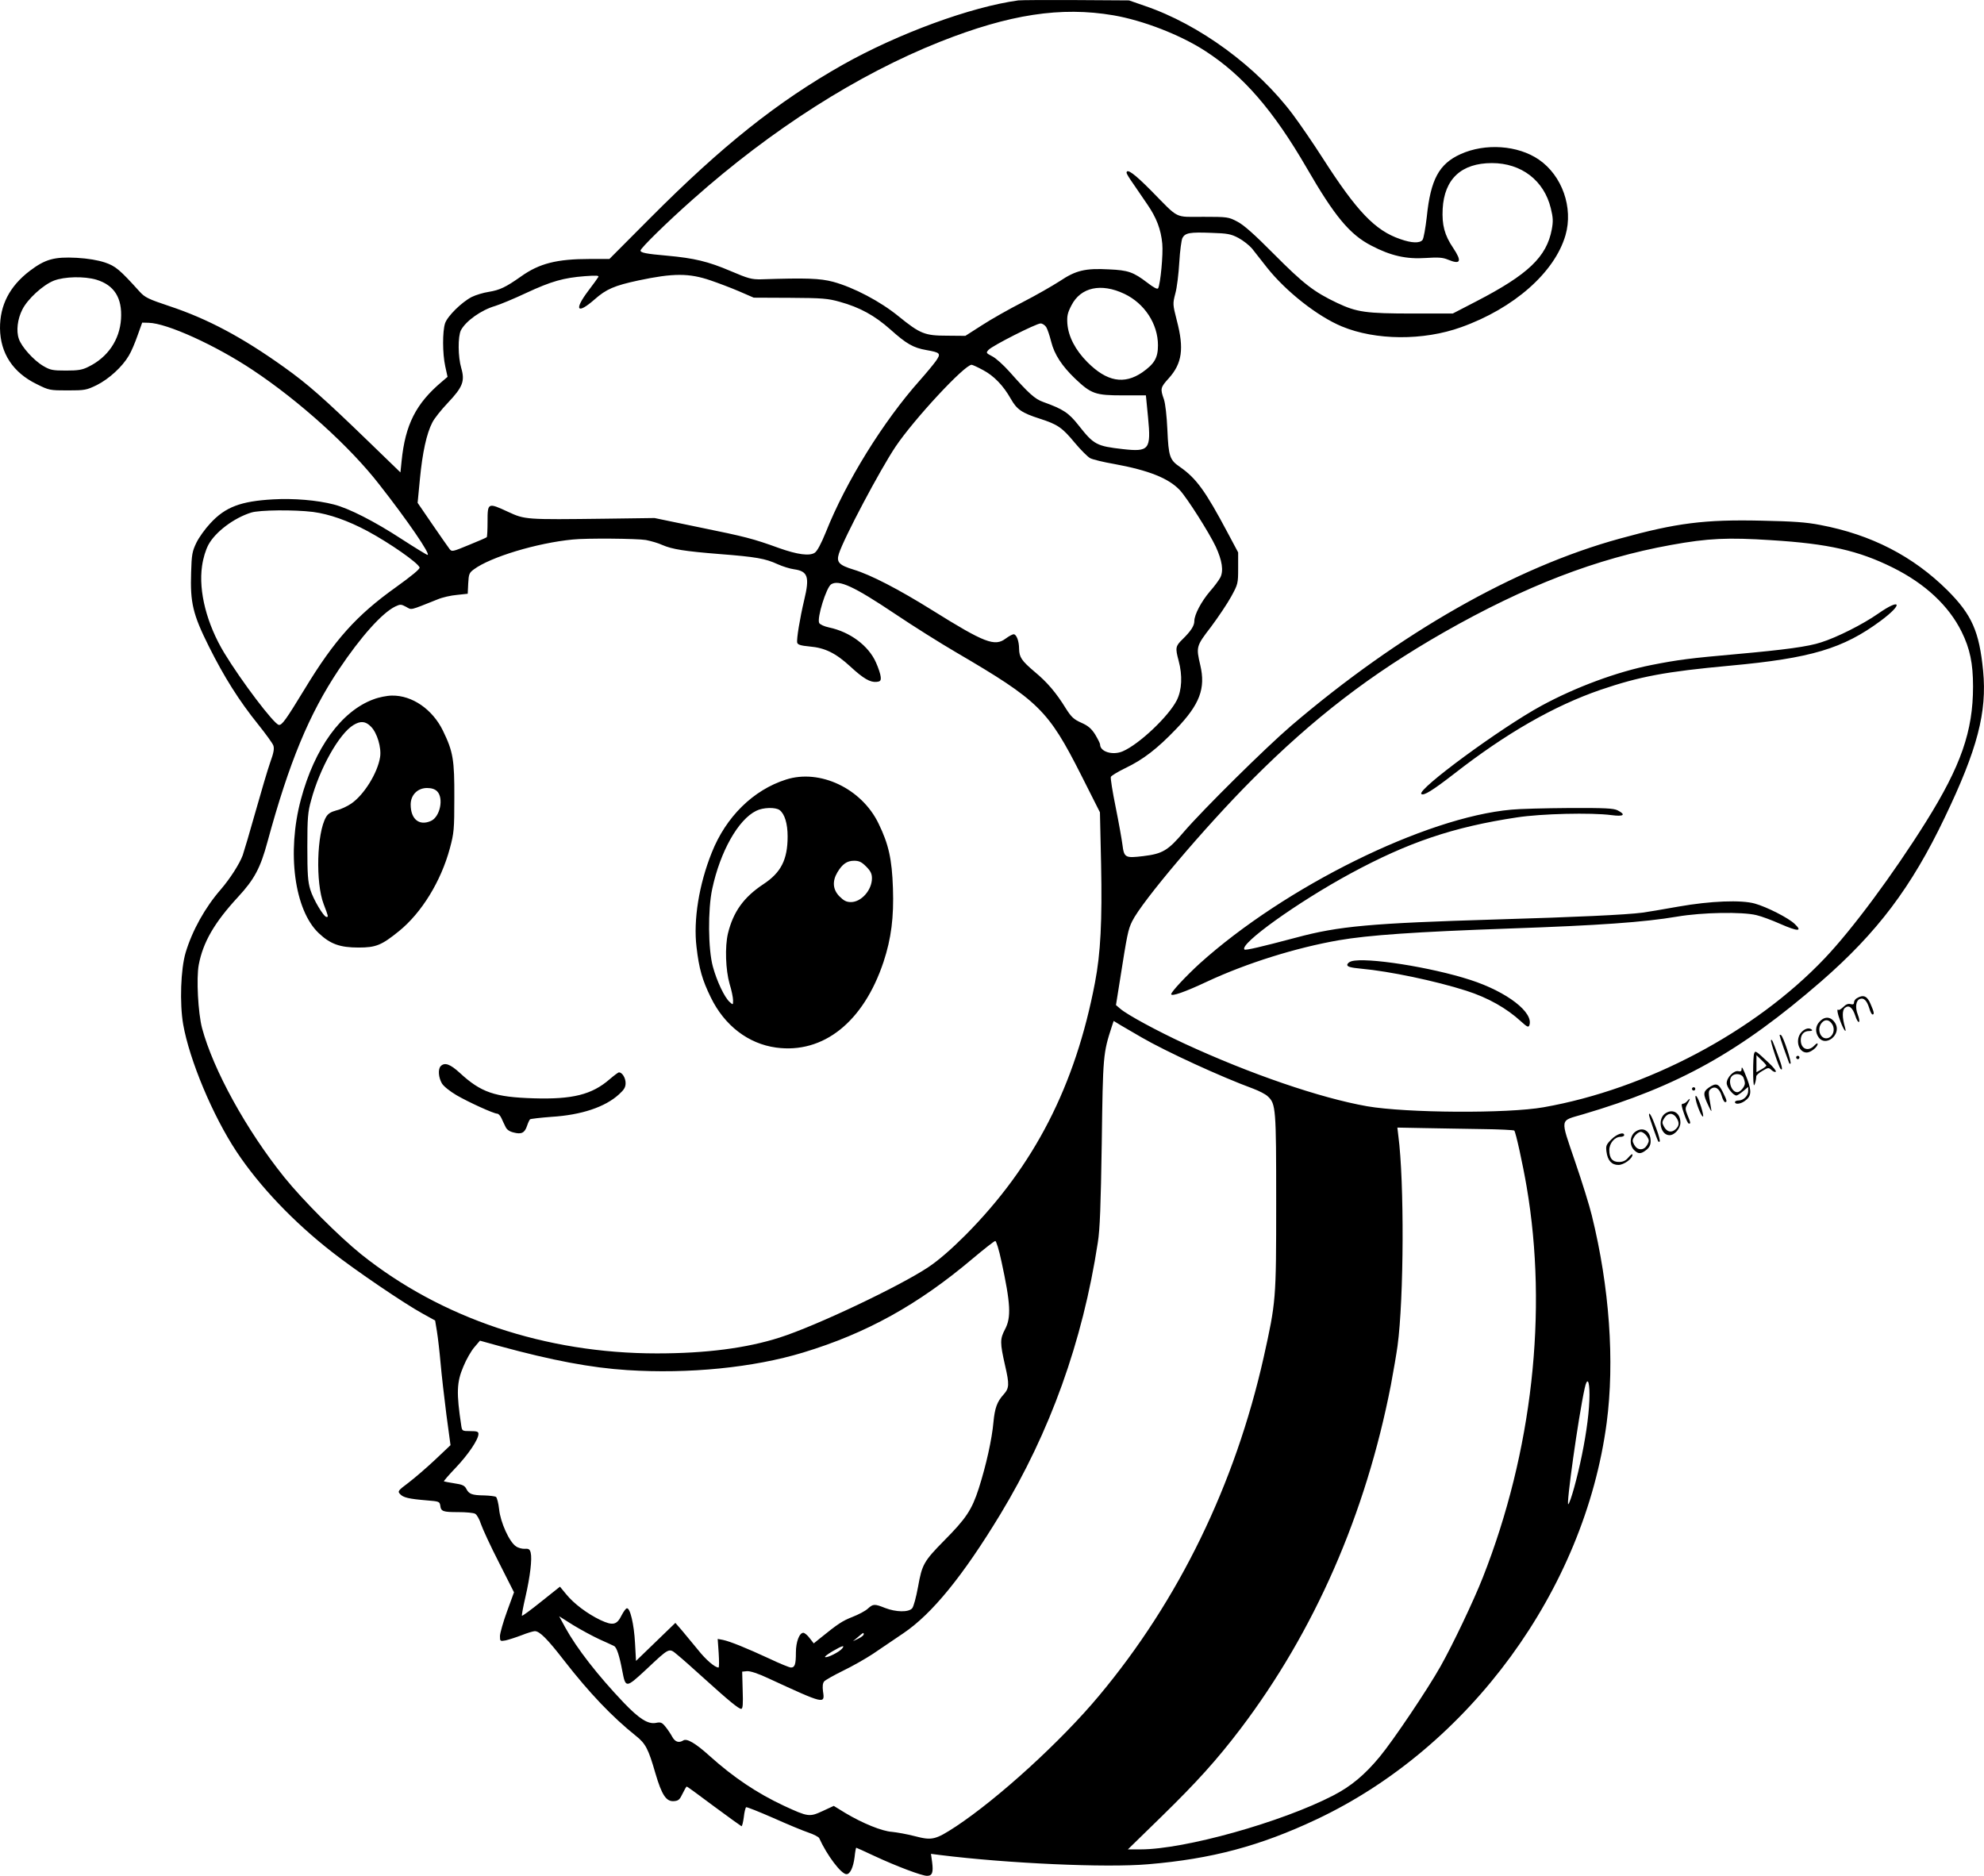 <?xml version="1.0" encoding="UTF-8"?>
<svg xmlns="http://www.w3.org/2000/svg" version="1.0" viewBox="0 0 1200.028 1134.646" preserveAspectRatio="xMidYMid meet">
  <g transform="translate(-0.601,1135.646) scale(0.1,-0.1)" fill="#000000" stroke="none">
    <path d="M6165 11354 c-286 -39 -726 -200 -1063 -390 -394 -223 -728 -489 -1163 -926 l-247 -248 -118 0 c-201 0 -306 -27 -417 -106 -92 -65 -128 -82 -195 -93 -33 -5 -79 -19 -103 -31 -60 -31 -146 -115 -161 -159 -16 -49 -16 -182 1 -260 l14 -64 -34 -29 c-157 -132 -222 -260 -244 -481 l-7 -68 -189 183 c-279 270 -370 350 -514 453 -253 181 -463 293 -695 370 -126 42 -147 52 -179 87 -121 134 -146 155 -211 177 -43 14 -101 24 -170 28 -136 7 -190 -8 -284 -79 -122 -93 -181 -208 -180 -348 2 -150 78 -267 222 -337 74 -37 79 -38 187 -38 104 0 114 2 176 32 74 37 155 111 194 178 15 24 38 79 53 122 l28 78 39 -1 c110 -2 405 -136 630 -286 283 -188 589 -465 765 -692 172 -219 313 -426 292 -426 -5 0 -75 43 -157 96 -164 107 -319 186 -410 209 -100 26 -243 38 -366 31 -197 -11 -290 -46 -381 -145 -31 -33 -69 -86 -84 -117 -25 -52 -29 -71 -32 -180 -6 -183 10 -253 108 -449 92 -184 182 -327 298 -471 45 -56 86 -113 91 -126 7 -19 3 -44 -19 -104 -15 -43 -55 -178 -89 -299 -34 -121 -69 -239 -77 -262 -19 -52 -77 -142 -132 -206 -96 -110 -173 -249 -213 -382 -30 -100 -37 -307 -15 -435 38 -215 178 -551 323 -770 138 -208 345 -426 579 -608 140 -110 438 -312 546 -371 l76 -42 11 -67 c6 -37 16 -123 22 -192 6 -69 22 -208 35 -310 l25 -185 -93 -88 c-51 -48 -123 -110 -161 -139 -64 -48 -67 -52 -51 -69 19 -21 53 -29 162 -38 73 -6 77 -7 81 -31 4 -36 16 -40 109 -40 46 0 92 -4 102 -10 10 -5 26 -33 35 -62 10 -29 58 -134 109 -233 l91 -180 -42 -115 c-23 -63 -42 -130 -43 -149 0 -32 1 -33 34 -27 18 4 62 18 96 31 35 14 72 25 81 25 29 0 76 -47 178 -179 152 -195 289 -339 434 -455 58 -46 75 -79 117 -225 39 -133 66 -174 114 -169 26 2 34 10 51 46 11 23 22 42 25 42 3 0 77 -54 165 -120 88 -65 163 -119 166 -120 4 0 10 25 14 55 3 30 10 57 14 60 5 2 77 -27 162 -64 85 -38 181 -78 214 -89 33 -11 63 -27 66 -34 47 -104 133 -218 165 -218 22 0 41 41 49 103 3 31 8 57 10 57 1 0 51 -22 110 -50 133 -62 287 -120 318 -120 32 0 39 20 31 83 l-7 50 54 -7 c409 -51 1005 -78 1259 -56 383 32 677 110 1020 272 924 436 1620 1388 1754 2398 49 372 17 822 -90 1255 -13 55 -59 203 -102 328 -90 266 -94 241 48 283 580 171 950 378 1441 804 340 296 546 569 748 992 198 413 256 637 232 886 -23 238 -68 340 -215 487 -208 207 -462 338 -770 396 -86 17 -166 22 -353 26 -347 8 -517 -14 -858 -108 -636 -174 -1333 -572 -1990 -1133 -158 -136 -531 -505 -649 -642 -95 -112 -128 -132 -245 -146 -109 -13 -116 -10 -126 70 -4 31 -22 133 -41 227 -19 93 -32 175 -29 182 2 7 42 31 87 53 109 52 194 118 308 237 143 149 179 245 146 386 -26 111 -25 115 65 232 44 59 99 141 122 183 41 75 42 79 42 172 l0 95 -64 120 c-134 252 -189 328 -288 397 -62 42 -69 64 -76 224 -4 86 -12 157 -21 185 -23 64 -21 72 29 127 81 90 94 179 49 350 -25 98 -25 101 -9 163 10 35 20 120 24 189 4 69 13 135 19 147 17 31 44 36 174 31 98 -3 120 -7 165 -31 28 -15 65 -44 82 -64 17 -21 58 -73 92 -117 114 -143 304 -293 451 -354 204 -85 493 -87 721 -5 320 114 567 332 632 557 48 166 -20 360 -161 457 -127 87 -324 101 -474 33 -130 -59 -181 -153 -204 -379 -8 -68 -19 -132 -26 -140 -17 -21 -66 -19 -134 5 -153 52 -263 168 -469 489 -55 86 -137 206 -182 266 -216 288 -565 544 -895 656 l-95 33 -320 2 c-176 1 -333 0 -350 -2z m575 -90 c180 -31 405 -118 556 -216 229 -148 411 -358 614 -708 168 -291 260 -402 390 -469 118 -62 213 -83 330 -75 76 5 103 3 134 -10 77 -32 86 -11 32 70 -53 78 -69 140 -64 237 10 181 113 277 298 277 178 0 315 -105 356 -273 14 -57 15 -79 6 -128 -31 -166 -143 -273 -456 -435 l-143 -74 -239 0 c-287 0 -341 8 -460 64 -141 67 -203 115 -383 296 -118 119 -182 176 -221 196 -53 28 -59 29 -206 29 -177 0 -143 -17 -315 158 -102 103 -149 137 -149 108 0 -5 18 -35 41 -67 22 -33 60 -88 84 -123 56 -81 83 -152 91 -239 6 -63 -11 -243 -25 -269 -4 -8 -26 3 -66 34 -84 64 -116 75 -230 80 -145 8 -202 -6 -299 -71 -45 -29 -146 -87 -226 -128 -80 -41 -190 -103 -245 -139 l-100 -64 -110 1 c-136 0 -163 11 -295 118 -109 89 -270 174 -395 208 -80 21 -161 24 -435 15 -58 -1 -77 4 -185 50 -136 58 -220 78 -385 93 -127 11 -160 18 -160 31 0 14 160 171 317 310 477 424 997 755 1495 953 419 166 731 214 1048 160z m-2435 -1604 c44 -15 121 -44 170 -65 l90 -39 220 -1 c195 -1 229 -4 300 -24 123 -34 211 -83 306 -167 98 -88 139 -111 218 -125 85 -15 90 -20 58 -66 -15 -21 -59 -74 -98 -118 -220 -247 -446 -611 -568 -918 -29 -71 -52 -114 -67 -124 -32 -21 -105 -11 -215 28 -160 58 -205 69 -479 125 l-275 57 -295 -4 c-487 -6 -488 -6 -592 42 -121 56 -123 55 -123 -58 0 -50 -2 -93 -5 -96 -3 -3 -51 -24 -108 -47 -99 -41 -103 -42 -117 -24 -8 10 -55 78 -104 149 l-89 130 14 145 c15 157 40 274 75 341 11 23 54 77 94 119 90 95 104 131 81 210 -20 68 -21 191 -2 229 30 56 122 122 208 147 29 9 114 44 188 79 151 70 224 91 354 101 69 5 87 4 81 -5 -4 -7 -31 -45 -61 -84 -88 -117 -67 -144 38 -52 71 63 121 84 265 115 212 45 307 45 438 0z m-3717 5 c109 -33 158 -110 150 -238 -8 -126 -80 -232 -197 -289 -37 -19 -63 -23 -136 -23 -80 0 -95 3 -136 27 -59 34 -134 118 -149 165 -17 48 -8 120 21 177 32 64 125 149 191 175 65 25 183 27 256 6z m6219 -86 c122 -58 203 -182 203 -311 0 -76 -21 -112 -95 -164 -110 -75 -214 -56 -331 61 -74 74 -116 156 -122 234 -3 46 1 65 25 111 56 109 179 136 320 69z m-473 -201 c8 -13 21 -52 30 -88 19 -77 65 -147 144 -223 98 -93 123 -102 288 -102 l141 0 13 -133 c19 -195 7 -210 -153 -192 -158 18 -175 27 -265 141 -62 79 -94 100 -216 144 -51 18 -88 52 -205 184 -35 39 -81 81 -103 92 -38 20 -39 21 -23 39 22 25 289 160 315 160 11 0 26 -10 34 -22z m-382 -260 c66 -35 122 -93 168 -174 36 -64 66 -85 175 -120 109 -35 136 -54 212 -146 36 -43 78 -85 93 -93 15 -8 81 -24 145 -35 208 -38 329 -86 397 -158 44 -47 178 -258 218 -343 38 -83 48 -145 27 -186 -9 -17 -37 -55 -63 -84 -51 -60 -94 -140 -94 -179 0 -29 -21 -61 -72 -111 -42 -41 -44 -51 -23 -129 24 -89 20 -177 -11 -239 -49 -97 -227 -266 -327 -309 -60 -26 -137 -3 -137 41 0 7 -14 34 -30 61 -23 36 -43 53 -84 71 -45 20 -60 34 -93 86 -59 96 -113 159 -189 222 -79 67 -93 88 -94 139 0 47 -16 88 -33 88 -7 0 -29 -12 -48 -26 -66 -50 -128 -26 -442 170 -205 128 -375 216 -478 247 -88 27 -105 45 -89 96 30 94 248 506 343 648 111 165 417 495 460 495 5 0 36 -14 69 -32z m-4053 -858 c99 -13 212 -53 330 -116 137 -74 304 -191 315 -220 3 -9 -48 -51 -144 -120 -237 -169 -371 -318 -551 -615 -114 -187 -138 -221 -157 -217 -30 6 -225 263 -329 434 -106 175 -157 373 -135 526 7 50 22 98 39 130 42 77 153 161 258 194 50 16 261 18 374 4z m2014 -170 c31 -6 76 -19 99 -30 60 -26 135 -38 348 -55 219 -17 275 -27 349 -61 31 -14 76 -28 100 -31 84 -12 95 -46 61 -187 -26 -110 -47 -237 -42 -257 3 -12 21 -18 75 -23 93 -8 158 -40 246 -121 80 -74 121 -97 159 -93 23 2 27 8 25 30 -1 15 -14 55 -29 88 -45 101 -156 184 -283 211 -29 6 -55 18 -60 27 -15 29 43 215 72 234 47 30 139 -13 387 -179 107 -72 274 -177 370 -233 499 -292 556 -348 755 -741 l114 -226 7 -314 c7 -345 -3 -539 -37 -716 -119 -625 -368 -1109 -784 -1528 -86 -86 -162 -152 -225 -194 -173 -115 -676 -354 -898 -425 -200 -64 -444 -96 -743 -96 -673 0 -1304 212 -1789 600 -135 109 -351 325 -464 465 -230 286 -430 650 -498 903 -24 92 -35 301 -20 382 26 137 94 255 237 410 100 108 136 176 179 335 131 481 251 771 431 1041 134 200 262 343 342 382 30 14 35 14 65 -2 36 -20 18 -24 191 45 28 12 81 24 117 27 l65 7 3 62 c3 57 6 65 35 86 100 74 380 159 597 180 84 9 391 6 443 -3z m6807 -1 c344 -21 528 -63 735 -166 195 -97 338 -230 416 -388 50 -101 69 -191 69 -331 0 -270 -73 -480 -285 -819 -198 -316 -446 -651 -613 -826 -422 -444 -1075 -790 -1699 -900 -219 -39 -831 -35 -1068 6 -284 50 -707 195 -1105 379 -168 78 -345 174 -387 210 l-27 23 23 144 c45 286 50 312 75 363 59 120 439 569 726 857 371 372 717 638 1158 890 493 281 926 448 1375 529 226 41 343 46 607 29z m-3810 -3007 c150 -87 481 -239 677 -311 34 -13 74 -33 87 -46 49 -45 51 -71 51 -640 0 -594 -1 -602 -76 -940 -173 -769 -513 -1468 -995 -2045 -229 -275 -610 -622 -867 -792 -124 -81 -144 -85 -248 -58 -46 12 -108 23 -138 26 -61 4 -178 52 -282 114 l-70 43 -67 -31 c-80 -37 -88 -36 -235 32 -162 76 -303 170 -451 303 -83 75 -136 106 -157 92 -27 -17 -50 -9 -67 22 -9 17 -28 45 -41 61 -21 26 -29 29 -58 23 -48 -9 -101 25 -194 122 -158 166 -284 328 -354 455 l-37 68 84 -53 c46 -28 118 -67 159 -86 41 -18 81 -37 89 -41 16 -7 33 -60 50 -151 20 -104 22 -104 141 6 148 139 140 135 193 91 25 -20 98 -85 163 -144 148 -134 207 -182 222 -182 10 0 12 28 9 113 l-3 112 30 3 c19 1 67 -14 130 -44 338 -156 341 -157 329 -79 -4 31 -2 50 7 61 7 8 58 37 113 64 56 27 137 73 181 102 44 30 128 87 186 126 173 117 360 347 585 718 301 497 498 1044 590 1644 13 80 18 223 24 605 7 528 8 540 61 703 l11 33 46 -28 c26 -15 81 -47 122 -71z m2057 -555 c106 -1 195 -6 198 -9 9 -9 51 -200 75 -340 129 -756 34 -1604 -265 -2363 -55 -140 -182 -407 -256 -538 -78 -139 -288 -451 -368 -547 -90 -109 -174 -179 -281 -234 -313 -162 -900 -326 -1165 -326 l-77 0 203 198 c214 209 335 343 478 531 448 591 758 1299 910 2081 16 85 34 191 40 235 39 289 41 998 5 1270 l-6 51 158 -3 c88 -2 245 -4 351 -6z m-2904 -799 c56 -258 60 -340 22 -412 -31 -59 -31 -81 0 -218 27 -117 26 -138 -10 -178 -38 -42 -52 -81 -60 -165 -9 -103 -44 -261 -89 -402 -42 -130 -77 -182 -210 -316 -123 -125 -133 -144 -157 -278 -12 -65 -27 -121 -36 -131 -22 -25 -98 -23 -163 2 -65 26 -73 25 -105 -4 -15 -14 -57 -36 -93 -50 -61 -24 -87 -41 -197 -130 l-37 -30 -25 32 c-13 18 -31 32 -38 32 -24 0 -45 -55 -45 -119 0 -71 -6 -91 -30 -91 -9 0 -68 24 -131 54 -136 63 -237 104 -280 113 l-32 6 6 -86 c3 -48 3 -87 -1 -87 -22 0 -77 47 -125 108 -31 38 -74 90 -96 116 l-40 46 -119 -115 -119 -115 -6 108 c-6 114 -30 216 -50 210 -7 -2 -20 -21 -31 -42 -29 -59 -53 -64 -128 -29 -79 38 -160 98 -208 157 l-37 45 -113 -90 c-62 -50 -114 -88 -117 -86 -2 3 7 53 21 113 29 126 41 231 32 268 -5 21 -12 26 -35 24 -16 -1 -40 5 -54 15 -40 26 -94 145 -102 224 -4 37 -13 71 -19 75 -6 4 -38 8 -71 9 -74 1 -92 8 -108 39 -10 20 -23 27 -72 34 -33 5 -62 11 -64 12 -2 2 30 39 72 83 75 79 137 170 137 204 0 14 -9 17 -50 17 -48 0 -49 1 -54 33 -30 199 -28 262 13 358 17 42 47 94 66 116 l34 40 123 -34 c312 -85 548 -130 768 -144 372 -24 763 15 1063 106 383 116 696 289 1027 569 69 58 130 106 136 106 6 0 23 -55 37 -122z m3557 -808 c0 -92 -17 -225 -46 -366 -28 -137 -68 -282 -82 -296 -15 -15 60 524 99 701 15 69 29 50 29 -39z m-4390 -1450 c0 -5 -15 -17 -32 -25 l-33 -16 30 25 c34 29 35 30 35 16z m-131 -86 c-17 -20 -87 -56 -102 -51 -6 2 14 17 44 35 60 35 78 40 58 16z M2264 7126 c-194 -72 -355 -295 -438 -605 -86 -321 -39 -670 108 -809 70 -66 128 -87 241 -87 105 0 139 14 244 99 137 111 254 301 308 501 25 93 27 115 27 305 1 230 -7 280 -69 407 -63 129 -186 214 -308 212 -29 0 -80 -10 -113 -23z m-14 -165 c37 -37 64 -127 55 -184 -15 -96 -97 -228 -174 -281 -23 -16 -63 -35 -89 -41 -34 -9 -52 -20 -64 -41 -56 -97 -64 -398 -14 -527 29 -76 29 -77 17 -77 -17 0 -80 106 -98 165 -15 49 -18 95 -18 260 0 175 3 210 23 281 52 194 170 403 256 455 43 26 73 24 106 -10z m400 -391 c41 -41 18 -154 -37 -179 -71 -32 -123 10 -123 99 0 58 42 100 99 100 28 0 48 -7 61 -20z M4760 6641 c-198 -63 -363 -225 -449 -442 -77 -192 -112 -408 -92 -571 15 -131 35 -200 86 -304 83 -171 227 -281 395 -304 286 -39 529 155 650 518 47 142 63 271 57 446 -6 176 -26 266 -87 391 -102 212 -355 332 -560 266z m-38 -185 c30 -23 48 -81 48 -159 0 -140 -40 -219 -147 -289 -119 -79 -182 -167 -214 -298 -19 -81 -14 -221 10 -305 12 -38 21 -83 21 -99 0 -29 0 -29 -21 -10 -31 28 -77 125 -101 213 -29 104 -31 347 -4 471 48 225 157 419 266 472 41 21 118 23 142 4z m523 -341 c27 -27 35 -44 35 -71 0 -71 -64 -144 -127 -144 -27 0 -43 8 -69 34 -41 41 -45 92 -13 146 30 50 58 70 101 70 30 0 45 -7 73 -35z M2672 4908 c-18 -18 -14 -69 7 -105 11 -18 49 -48 88 -71 74 -43 226 -112 247 -112 7 0 18 -12 25 -27 7 -16 18 -39 25 -53 8 -17 24 -28 50 -34 46 -12 66 -2 80 41 6 18 14 35 18 39 4 3 63 10 130 15 180 11 324 59 408 136 31 28 40 43 40 68 0 32 -21 65 -40 65 -5 0 -30 -19 -57 -42 -107 -93 -225 -122 -458 -115 -238 7 -320 36 -448 154 -58 53 -91 65 -115 41z M11365 7644 c-90 -63 -248 -143 -344 -173 -78 -26 -221 -45 -511 -71 -281 -25 -353 -34 -515 -66 -208 -41 -459 -134 -665 -246 -245 -133 -754 -507 -727 -534 13 -13 68 21 197 121 314 245 605 412 887 509 238 81 393 110 783 146 490 45 684 103 911 271 139 103 124 141 -16 43z M9147 6459 c-519 -46 -1369 -466 -1885 -931 -82 -75 -172 -171 -172 -185 0 -16 83 13 217 76 240 112 538 205 796 250 179 31 463 51 1032 71 545 19 814 38 1015 72 152 26 395 30 480 9 30 -7 95 -31 144 -53 107 -47 137 -47 87 0 -37 36 -169 103 -241 123 -82 23 -267 16 -460 -18 -96 -17 -195 -34 -220 -37 -100 -13 -401 -27 -880 -41 -765 -23 -955 -40 -1215 -110 -211 -56 -305 -78 -312 -72 -32 33 321 286 642 460 349 189 621 281 1005 339 148 23 451 30 573 14 74 -10 90 2 37 29 -24 12 -74 15 -292 14 -145 -1 -303 -5 -351 -10z M8180 5542 c-14 -4 -25 -14 -25 -22 0 -11 21 -17 85 -23 168 -15 450 -74 634 -133 132 -42 245 -106 333 -187 35 -32 44 -36 49 -23 29 77 -134 203 -356 275 -240 78 -633 139 -720 113z M11238 5319 c-10 -5 -18 -17 -18 -26 0 -11 -6 -14 -21 -10 -14 4 -29 -2 -44 -18 -13 -12 -26 -20 -29 -17 -12 11 -6 -24 12 -70 19 -51 39 -78 28 -38 -18 62 -18 106 -1 120 24 20 46 3 63 -48 7 -23 17 -40 22 -37 5 3 1 23 -7 44 -17 44 -12 86 13 95 23 9 42 -10 56 -55 6 -22 15 -39 20 -39 12 0 10 14 -12 64 -20 48 -43 58 -82 35z M11012 5177 c-26 -27 -28 -64 -6 -95 42 -60 137 15 103 81 -24 44 -64 50 -97 14z m78 -19 c17 -32 3 -72 -29 -81 -44 -11 -69 56 -35 94 21 23 46 18 64 -13z M10904 5115 c-42 -42 -22 -125 30 -125 24 0 66 33 66 52 0 7 -9 2 -20 -10 -37 -39 -82 -21 -82 33 0 34 19 55 50 55 14 0 22 3 18 7 -15 15 -40 10 -62 -12z M10770 5094 c0 -3 11 -39 25 -78 14 -39 28 -77 31 -85 2 -8 7 -11 10 -8 8 7 -44 165 -57 172 -5 4 -9 3 -9 -1z M10718 5065 c-5 -6 47 -163 58 -174 14 -14 10 13 -11 69 -39 107 -41 111 -47 105z M10616 4984 c-8 -20 -8 -199 0 -192 5 6 12 31 13 55 1 6 17 21 37 32 35 21 38 21 55 5 11 -10 22 -14 26 -10 4 4 -15 28 -43 54 -80 75 -81 75 -88 56z m74 -73 c0 -3 -14 -14 -30 -23 l-30 -17 0 51 0 52 30 -29 c17 -16 30 -31 30 -34z M10870 4960 c0 -5 5 -10 10 -10 6 0 10 5 10 10 0 6 -4 10 -10 10 -5 0 -10 -4 -10 -10z M10540 4888 c0 -11 -6 -14 -19 -11 -27 7 -71 -38 -71 -72 0 -25 39 -75 59 -75 5 0 23 12 40 26 l31 26 0 -25 c0 -29 -29 -57 -58 -57 -12 0 -22 -4 -22 -10 0 -15 33 -12 58 6 41 28 44 57 17 131 -28 72 -35 85 -35 61z m10 -47 c5 -11 10 -28 10 -37 0 -21 -28 -54 -46 -54 -36 0 -59 71 -32 98 18 18 56 14 68 -7z M10342 4778 c-36 -26 -36 -40 -1 -113 17 -36 19 -37 14 -10 -17 96 -17 101 -2 114 26 21 53 4 66 -39 6 -22 16 -40 21 -40 14 0 12 9 -13 60 -26 53 -41 58 -85 28z M10240 4770 c0 -5 5 -10 10 -10 6 0 10 5 10 10 0 6 -4 10 -10 10 -5 0 -10 -4 -10 -10z M10263 4705 c8 -40 37 -108 44 -102 3 3 -3 30 -12 59 -20 62 -41 89 -32 43z M10210 4695 c-7 -8 -18 -15 -26 -15 -10 0 -8 -14 8 -60 11 -33 24 -60 29 -60 12 0 12 3 -8 51 -15 38 -15 43 1 70 18 31 16 38 -4 14z M10075 4619 c-45 -36 -24 -129 29 -129 31 0 66 40 66 76 0 61 -49 88 -95 53z m69 -21 c21 -30 20 -51 -3 -72 -25 -23 -52 -17 -70 15 -13 24 -13 29 2 53 21 32 51 33 71 4z M9980 4613 c0 -11 50 -154 57 -162 1 -2 5 -2 8 1 3 3 -6 39 -21 79 -26 72 -44 105 -44 82z M9895 4509 c-32 -26 -34 -80 -5 -109 25 -25 41 -25 74 1 18 14 26 30 26 53 0 63 -48 91 -95 55z m72 -25 c15 -24 15 -29 2 -53 -10 -17 -23 -26 -39 -26 -16 0 -29 9 -39 26 -13 24 -13 29 2 53 10 14 26 26 37 26 11 0 27 -12 37 -26z M9753 4465 c-32 -32 -35 -40 -30 -76 7 -52 31 -79 72 -79 33 0 85 38 85 62 0 7 -10 0 -23 -15 -16 -20 -32 -28 -56 -29 -42 -1 -61 22 -61 72 0 42 33 80 68 80 12 0 22 5 22 10 0 22 -44 8 -77 -25z"></path>
  </g>
</svg>
